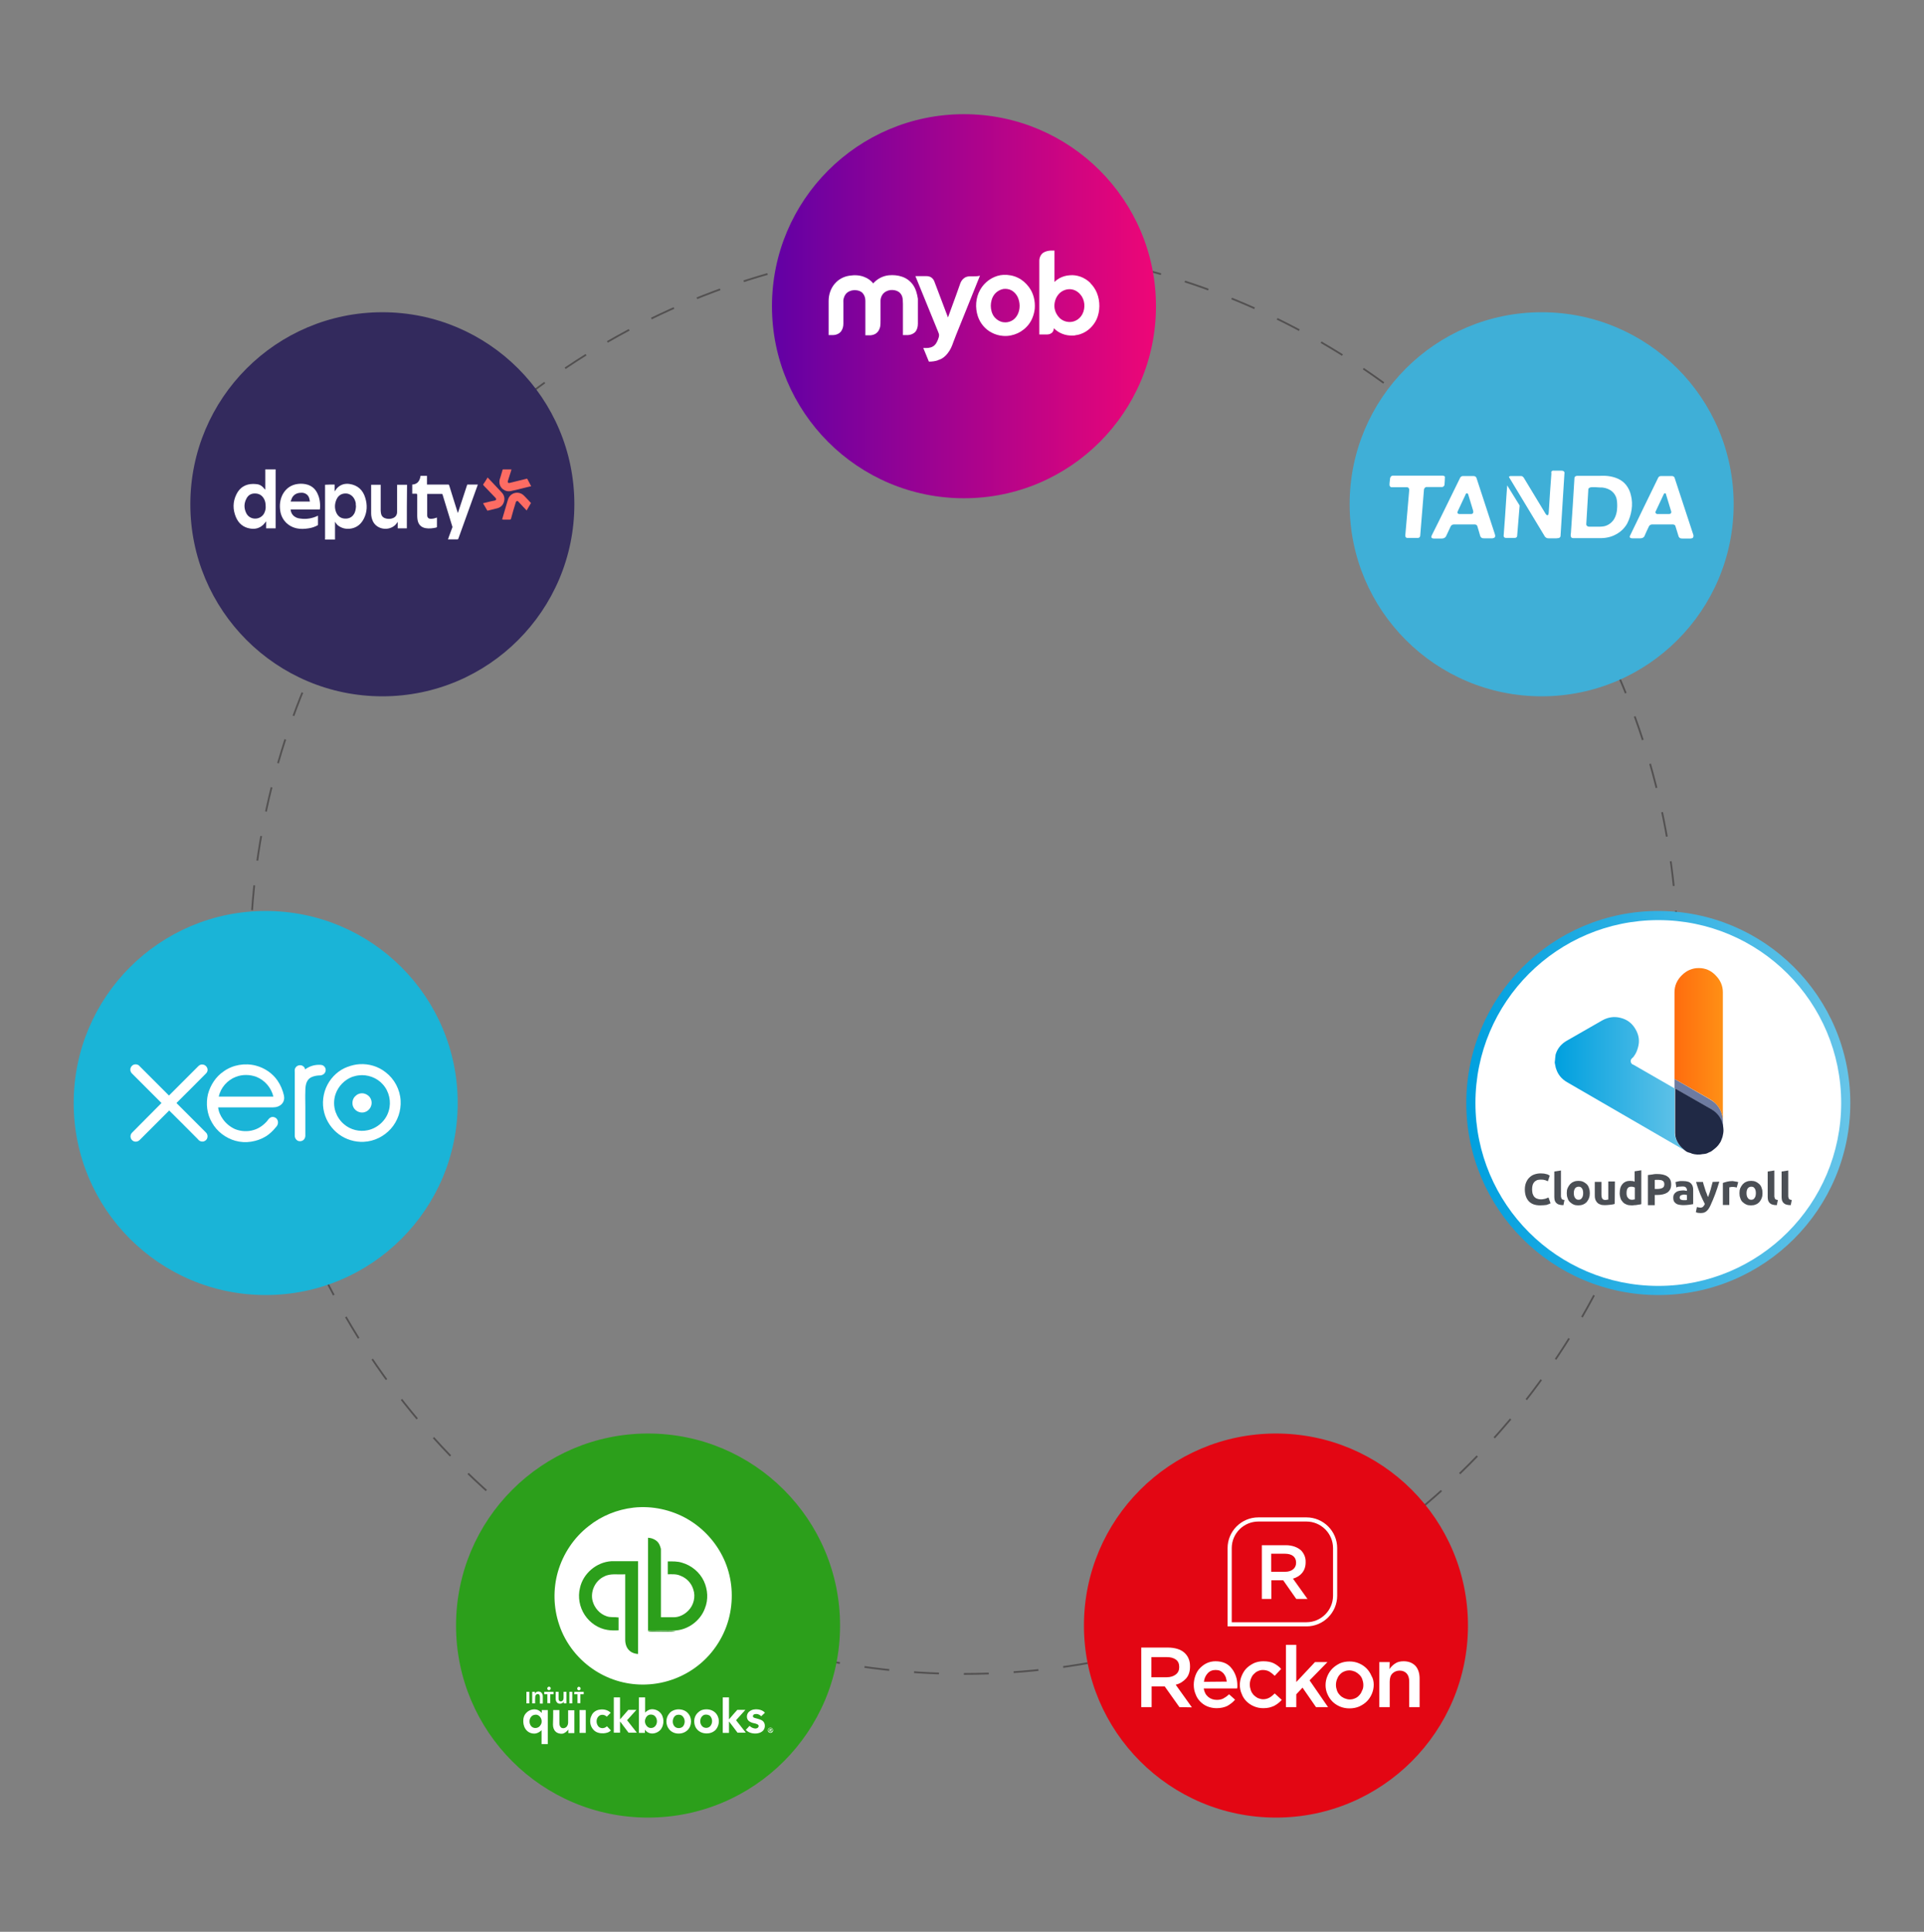 <svg xmlns="http://www.w3.org/2000/svg" xmlns:xlink="http://www.w3.org/1999/xlink" id="Layer_1" x="0px" y="0px" viewBox="0 0 926.9 930.5" style="enable-background:new 0 0 926.9 930.5;" xml:space="preserve"><rect x="0" y="0" width="926.9" height="930.5" fill="#808080" stroke="none"/><style type="text/css">	.st0{opacity:0.5;}	.st1{fill:none;stroke:#231F20;stroke-width:0.85;stroke-miterlimit:10;stroke-dasharray:12.002,12.002;}	.st2{fill:#1AB4D7;}	.st3{fill:#FFFFFF;}	.st4{fill:url(#SVGID_1_);}	.st5{fill:#4B4F55;}	.st6{fill:url(#SVGID_00000160161935067966359050000003360365059527721637_);}	.st7{fill:#6E7BA0;}	.st8{fill:#202945;}	.st9{fill:url(#SVGID_00000139998767615415942260000010139756175675326851_);}	.st10{fill:#2C388D;}	.st11{fill:#3FAFD7;}	.st12{fill:#332A5D;}	.st13{fill:#FD6C63;}	.st14{fill:#2C9F1B;}	.st15{fill:#519D48;}	.st16{fill:#E30613;}	.st17{fill:#E30613;stroke:#FFFFFF;stroke-width:2;stroke-miterlimit:10;}	.st18{fill:url(#SVGID_00000147942206174560055710000011604350091963694527_);}</style><g class="st0">	<circle class="st1" cx="464.4" cy="462.5" r="343.8"></circle></g><g>	<g>		<circle class="st2" cx="128" cy="531.3" r="92.5"></circle>		<g>			<g>				<path class="st3" d="M173.2,512.6c4.5-0.3,9.1,1.1,12.6,3.9c4.2,3.2,6.9,8.3,7.2,13.6c0.3,4.9-1.4,9.9-4.7,13.6     c-3.3,3.7-8.1,6.1-13.1,6.3c-4.2,0.2-8.5-1.1-11.9-3.6s-6-6.2-7.1-10.4c-1.2-4.5-0.6-9.5,1.6-13.6c2.1-3.9,5.5-7,9.6-8.5     C169.3,513.2,171.3,512.7,173.2,512.6z M172.7,518c-1,0.1-2,0.4-3,0.7c-3.7,1.4-6.7,4.5-8,8.2c-1,2.8-1,6,0,8.8     c0.8,2.2,2.2,4.3,4,5.8c3.1,2.7,7.5,3.8,11.5,2.9c4.7-1,8.8-4.7,10.1-9.4c1.3-4.3,0.2-9.3-2.9-12.7     C181.6,519.1,177,517.4,172.7,518z"></path>			</g>			<path class="st3" d="M64.5,512.8c0.9-0.3,2-0.1,2.6,0.6c4.8,4.8,9.5,9.5,14.3,14.3c4.7-4.7,9.5-9.5,14.2-14.2    c0.6-0.6,1.4-0.9,2.2-0.7c1,0.1,1.8,0.9,2.1,1.8c0.3,0.9,0,1.9-0.7,2.5c-4.7,4.8-9.5,9.5-14.2,14.2c4.7,4.7,9.5,9.5,14.2,14.2    c1.2,1.1,1,3.2-0.4,4c-0.7,0.5-1.7,0.5-2.5,0.1c-0.4-0.2-0.8-0.6-1.1-1c-4.6-4.6-9.1-9.2-13.7-13.7c-4.7,4.7-9.5,9.5-14.2,14.2    c-0.6,0.6-1.4,0.9-2.2,0.8c-1-0.1-1.8-0.8-2.1-1.7s-0.1-1.9,0.6-2.6c4.7-4.8,9.5-9.5,14.2-14.3c-4.8-4.8-9.5-9.5-14.3-14.3    c-0.5-0.5-0.8-1.3-0.7-2.1C62.9,514,63.6,513.1,64.5,512.8z"></path>			<g>				<path class="st3" d="M107.7,516.1c4.4-3.2,10.3-4.2,15.6-2.8c4.2,1.1,8,3.7,10.4,7.2c1.5,2.2,2.5,4.6,3.1,7.2     c0.3,1.4,0,2.9-0.9,3.9c-1.1,1.3-2.8,1.8-4.4,1.8c-8.8,0-17.6,0-26.4,0c0.2,2.1,1.1,4,2.3,5.7c1.5,2.1,3.6,3.8,5.9,4.8     c2.8,1.1,6,1.3,8.9,0.4c2.5-0.7,4.7-2.3,6.4-4.2c0.5-0.6,0.9-1.4,1.7-1.8c1-0.6,2.4-0.2,3.1,0.7c0.6,0.8,0.7,1.9,0.3,2.8     c-0.2,0.5-0.6,1-1,1.4c-1.3,1.6-2.8,3-4.5,4.1c-4.4,2.7-9.9,3.6-14.8,2.2c-4.7-1.3-8.9-4.5-11.3-8.8c-2.4-4.1-3-9.1-1.9-13.7     C101.4,522.6,104,518.6,107.7,516.1z M113.6,518.7c-4.1,1.6-7.3,5.2-8.2,9.5c0.6,0,1.3,0,1.9,0c8.1,0,16.2,0,24.4,0     c-1-4.2-4.1-7.9-8.2-9.5C120.3,517.5,116.7,517.5,113.6,518.7z"></path>			</g>			<path class="st3" d="M147,515.1c1.9-1.4,4.2-2.2,6.6-2.2c0.8,0,1.8,0,2.4,0.6c0.9,0.7,1.2,2,0.6,3.1c-0.4,0.8-1.3,1.3-2.2,1.4    c-1.4,0-2.7,0.2-4,0.7c-1.1,0.4-2,1.2-2.5,2.3c-0.7,1.4-0.8,3.1-0.8,4.6c-0.1,2.6,0,5.1,0,7.7c0,4.6,0,9.2,0,13.8    c0,0.8-0.4,1.6-1,2.1c-0.8,0.6-1.9,0.7-2.8,0.2c-0.8-0.5-1.3-1.4-1.3-2.3c0-10.2,0-20.4,0-30.6c0-0.6-0.1-1.1,0.1-1.7    c0.4-1.1,1.5-1.8,2.7-1.7C145.9,513.2,146.8,514,147,515.1z"></path>			<path class="st3" d="M173.5,526.7c2.3-0.5,4.9,1.1,5.4,3.4c0.6,2.2-0.7,4.7-2.9,5.5c-2,0.8-4.5-0.1-5.6-2c-1.1-1.8-0.7-4.5,1-5.8    C172,527.2,172.7,526.9,173.5,526.7z"></path>		</g>	</g>	<g>					<linearGradient id="SVGID_1_" gradientUnits="userSpaceOnUse" x1="706.4" y1="368.623" x2="891.4" y2="368.623" gradientTransform="matrix(1 0 0 1 0 162.677)">			<stop offset="3.434526e-03" style="stop-color:#00A0DF"></stop>			<stop offset="1" style="stop-color:#66C4E8"></stop>		</linearGradient>		<circle class="st4" cx="798.9" cy="531.3" r="92.5"></circle>		<ellipse class="st3" cx="798.9" cy="531.3" rx="88.1" ry="88.1"></ellipse>		<g>			<path class="st5" d="M741.9,580.6c-2.4,0-4.2-0.7-5.4-2s-1.9-3.2-1.9-5.7c0-1.2,0.2-2.3,0.6-3.3c0.4-0.9,0.9-1.8,1.6-2.4    c0.7-0.7,1.5-1.2,2.4-1.5s1.9-0.5,3-0.5c0.7,0,1.2,0.1,1.7,0.1c0.5,0.1,0.9,0.2,1.3,0.3c0.4,0.1,0.7,0.2,0.9,0.4    c0.2,0.1,0.4,0.2,0.5,0.3l-0.9,2.7c-0.5-0.2-1-0.5-1.6-0.6c-0.6-0.2-1.3-0.2-2-0.2c-0.5,0-1,0.1-1.5,0.2    c-0.5,0.2-0.9,0.5-1.3,0.8c-0.3,0.3-0.7,0.9-0.9,1.5s-0.3,1.3-0.3,2.2c0,0.7,0.1,1.3,0.2,1.9c0.2,0.6,0.4,1.1,0.7,1.5    s0.8,0.8,1.3,1s1.2,0.4,1.9,0.4c0.5,0,0.9,0,1.3-0.1c0.4-0.1,0.7-0.1,1-0.2c0.3-0.1,0.6-0.2,0.8-0.3s0.4-0.2,0.7-0.3l1,2.8    c-0.5,0.3-1.1,0.5-2,0.8C744.1,580.5,743.1,580.6,741.9,580.6z"></path>			<path class="st5" d="M753.2,580.5c-0.9,0-1.6-0.1-2.2-0.3c-0.6-0.2-1-0.5-1.3-0.8s-0.6-0.8-0.7-1.2c-0.1-0.5-0.2-1-0.2-1.6v-12.3    l3.2-0.5V576c0,0.3,0,0.5,0.1,0.8c0.1,0.2,0.1,0.4,0.2,0.6c0.1,0.2,0.3,0.3,0.5,0.4s0.5,0.2,0.9,0.2L753.2,580.5z"></path>			<path class="st5" d="M765.9,574.7c0,0.9-0.1,1.7-0.4,2.4c-0.2,0.7-0.7,1.3-1.1,1.9c-0.5,0.5-1,0.9-1.8,1.2    c-0.7,0.3-1.4,0.4-2.3,0.4c-0.8,0-1.6-0.1-2.2-0.4c-0.7-0.3-1.2-0.7-1.8-1.2c-0.5-0.5-0.9-1.1-1.1-1.9c-0.3-0.7-0.4-1.5-0.4-2.4    s0.1-1.7,0.4-2.4c0.3-0.7,0.7-1.3,1.2-1.9c0.5-0.5,1-0.9,1.8-1.2c0.7-0.3,1.4-0.4,2.2-0.4s1.5,0.1,2.2,0.4    c0.7,0.3,1.2,0.7,1.8,1.2c0.5,0.5,0.9,1.1,1.1,1.9C765.8,573,765.9,573.9,765.9,574.7z M762.7,574.7c0-1-0.2-1.8-0.6-2.3    c-0.4-0.6-0.9-0.8-1.6-0.8s-1.3,0.3-1.7,0.8c-0.4,0.6-0.6,1.3-0.6,2.3s0.2,1.8,0.6,2.3c0.4,0.6,0.9,0.9,1.7,0.9    c0.7,0,1.3-0.3,1.6-0.9C762.5,576.5,762.7,575.7,762.7,574.7z"></path>			<path class="st5" d="M777.9,579.9c-0.5,0.2-1.2,0.3-2.1,0.4s-1.8,0.2-2.7,0.2s-1.8-0.1-2.3-0.4c-0.7-0.2-1.1-0.6-1.5-1    c-0.3-0.5-0.7-1-0.8-1.6c-0.2-0.6-0.2-1.3-0.2-2.1v-6.1h3.2v5.8c0,1,0.1,1.8,0.4,2.2c0.3,0.5,0.8,0.7,1.5,0.7    c0.2,0,0.5,0,0.7-0.1c0.2,0,0.5-0.1,0.7-0.1v-8.7h3.2L777.9,579.9L777.9,579.9z"></path>			<path class="st5" d="M790.7,580c-0.3,0.1-0.6,0.2-1,0.2c-0.3,0.1-0.8,0.1-1.2,0.2c-0.4,0.1-0.8,0.1-1.2,0.1    c-0.4,0.1-0.8,0.1-1.2,0.1c-0.9,0-1.8-0.1-2.5-0.4c-0.7-0.3-1.3-0.6-1.8-1.2s-0.9-1.1-1.1-1.8s-0.4-1.5-0.4-2.4s0.1-1.7,0.3-2.5    c0.2-0.7,0.5-1.3,1-1.9c0.4-0.5,0.9-0.9,1.6-1.2c0.7-0.3,1.3-0.4,2.1-0.4c0.4,0,0.8,0.1,1.2,0.1s0.7,0.2,1,0.3v-5l3.2-0.5    L790.7,580L790.7,580z M783.6,574.7c0,1,0.2,1.8,0.7,2.3c0.4,0.6,1.1,0.9,1.9,0.9c0.3,0,0.5,0,0.8-0.1c0.2,0,0.4-0.1,0.6-0.1V572    c-0.2-0.1-0.5-0.2-0.8-0.3s-0.7-0.1-1-0.1C784.3,571.6,783.6,572.6,783.6,574.7z"></path>			<path class="st5" d="M798.3,565.5c2.2,0,3.9,0.4,5,1.2c1.2,0.8,1.8,2,1.8,3.8s-0.6,3-1.8,3.9c-1.2,0.8-2.9,1.2-5.1,1.2h-1v4.9    h-3.3V566c0.7-0.1,1.5-0.2,2.3-0.3C797,565.5,797.7,565.5,798.3,565.5z M798.5,568.3c-0.2,0-0.5,0-0.7,0s-0.4,0-0.6,0.1v4.3h1.1    c1.2,0,2-0.2,2.6-0.5s0.9-0.9,0.9-1.8c0-0.4-0.1-0.8-0.2-1c-0.2-0.3-0.3-0.5-0.7-0.7c-0.3-0.2-0.6-0.3-1-0.3    C799.4,568.3,799,568.3,798.5,568.3z"></path>			<path class="st5" d="M810.9,568.9c0.9,0,1.7,0.1,2.3,0.3c0.7,0.2,1.1,0.5,1.5,0.9c0.3,0.4,0.7,0.9,0.8,1.5    c0.2,0.6,0.2,1.2,0.2,1.9v6.5c-0.5,0.1-1.1,0.2-1.9,0.3c-0.8,0.1-1.8,0.2-2.9,0.2c-0.7,0-1.4-0.1-2-0.2c-0.6-0.1-1.1-0.3-1.5-0.6    s-0.8-0.7-1-1.1c-0.2-0.5-0.3-1-0.3-1.7s0.1-1.2,0.4-1.6c0.2-0.5,0.6-0.8,1-1.1s0.9-0.5,1.5-0.6s1.2-0.2,1.8-0.2    c0.4,0,0.8,0,1.1,0.1s0.6,0.1,0.8,0.1v-0.3c0-0.5-0.2-1-0.5-1.3c-0.3-0.4-0.9-0.5-1.7-0.5c-0.5,0-1,0.1-1.6,0.1s-1,0.2-1.3,0.4    l-0.4-2.6c0.2-0.1,0.4-0.1,0.7-0.2c0.3-0.1,0.6-0.1,0.9-0.2c0.3-0.1,0.7-0.1,1-0.1C810.2,568.9,810.6,568.9,810.9,568.9z     M811.1,578.1c0.3,0,0.6,0,0.9,0s0.5-0.1,0.7-0.1v-2.4c-0.1,0-0.3-0.1-0.6-0.1c-0.2,0-0.5-0.1-0.7-0.1c-0.3,0-0.6,0-0.8,0.1    s-0.5,0.1-0.7,0.2c-0.2,0.1-0.3,0.2-0.5,0.4c-0.1,0.2-0.2,0.4-0.2,0.7c0,0.5,0.2,0.8,0.5,1C810.1,578,810.6,578.1,811.1,578.1z"></path>			<path class="st5" d="M828.3,569.2c-0.7,2.2-1.3,4.2-2,6c-0.7,1.9-1.5,3.7-2.3,5.5c-0.3,0.6-0.6,1.2-0.9,1.6    c-0.3,0.5-0.7,0.8-1,1.1s-0.8,0.5-1.2,0.7c-0.5,0.1-1,0.2-1.6,0.2c-0.5,0-0.9-0.1-1.3-0.1c-0.4-0.1-0.8-0.2-1-0.3l0.5-2.5    c0.3,0.1,0.7,0.2,0.9,0.2s0.5,0.1,0.8,0.1c0.6,0,1-0.2,1.3-0.5s0.6-0.7,0.8-1.3c-0.7-1.4-1.5-3-2.2-4.7c-0.7-1.8-1.4-3.7-2-5.9    h3.3c0.1,0.5,0.3,1.2,0.5,1.8c0.2,0.7,0.4,1.3,0.6,1.9c0.2,0.7,0.4,1.3,0.7,1.9c0.2,0.7,0.4,1.2,0.7,1.7c0.2-0.5,0.3-1,0.6-1.7    c0.2-0.6,0.4-1.3,0.6-1.9c0.2-0.6,0.3-1.3,0.5-1.9c0.2-0.6,0.3-1.2,0.5-1.8L828.3,569.2L828.3,569.2L828.3,569.2L828.3,569.2z"></path>			<path class="st5" d="M836.7,572c-0.3-0.1-0.7-0.1-1-0.2c-0.4-0.1-0.8-0.1-1.2-0.1c-0.2,0-0.4,0-0.7,0.1s-0.5,0.1-0.7,0.1v8.5H830    v-10.6c0.6-0.2,1.2-0.4,2-0.6c0.8-0.2,1.6-0.3,2.6-0.3c0.2,0,0.3,0,0.7,0.1c0.2,0,0.5,0.1,0.7,0.1c0.2,0.1,0.5,0.1,0.7,0.1    c0.2,0.1,0.5,0.1,0.7,0.2L836.7,572z"></path>			<path class="st5" d="M849.1,574.7c0,0.9-0.1,1.7-0.4,2.4c-0.2,0.7-0.7,1.3-1.1,1.9c-0.5,0.5-1,0.9-1.8,1.2    c-0.7,0.3-1.4,0.4-2.3,0.4c-0.8,0-1.6-0.1-2.2-0.4c-0.7-0.3-1.2-0.7-1.8-1.2c-0.5-0.5-0.9-1.1-1.1-1.9c-0.3-0.7-0.4-1.5-0.4-2.4    s0.1-1.7,0.4-2.4c0.3-0.7,0.7-1.3,1.2-1.9c0.5-0.5,1-0.9,1.8-1.2c0.7-0.3,1.4-0.4,2.2-0.4s1.5,0.1,2.2,0.4    c0.7,0.3,1.2,0.7,1.8,1.2c0.5,0.5,0.9,1.1,1.1,1.9C849,573,849.1,573.9,849.1,574.7z M845.9,574.7c0-1-0.2-1.8-0.6-2.3    c-0.4-0.6-0.9-0.8-1.6-0.8s-1.3,0.3-1.7,0.8c-0.4,0.6-0.6,1.3-0.6,2.3s0.2,1.8,0.6,2.3c0.4,0.6,0.9,0.9,1.7,0.9    c0.7,0,1.3-0.3,1.6-0.9C845.7,576.5,845.9,575.7,845.9,574.7z"></path>			<path class="st5" d="M856,580.5c-0.9,0-1.6-0.1-2.2-0.3c-0.6-0.2-1-0.5-1.3-0.8s-0.6-0.8-0.7-1.2c-0.1-0.5-0.2-1-0.2-1.6v-12.3    l3.2-0.5V576c0,0.3,0,0.5,0.1,0.8c0.1,0.2,0.1,0.4,0.2,0.6c0.1,0.2,0.3,0.3,0.5,0.4s0.5,0.2,0.9,0.2L856,580.5z"></path>			<path class="st5" d="M862.7,580.5c-0.9,0-1.6-0.1-2.2-0.3c-0.6-0.2-1-0.5-1.3-0.8s-0.6-0.8-0.7-1.2c-0.1-0.5-0.2-1-0.2-1.6v-12.3    l3.2-0.5V576c0,0.3,0,0.5,0.1,0.8c0.1,0.2,0.1,0.4,0.2,0.6c0.1,0.2,0.3,0.3,0.5,0.4s0.5,0.2,0.9,0.2L862.7,580.5z"></path>		</g>		<g transform="matrix( 1, 0, 0, 1, 0,0) ">			<g>				<g id="Layer0_0_FILL_1_">											<linearGradient id="SVGID_00000178908166431251048410000017179460486917538716_" gradientUnits="userSpaceOnUse" x1="749.124" y1="418.739" x2="812.424" y2="418.739" gradientTransform="matrix(1 0 0 1 0 103.461)">						<stop offset="3.434526e-03" style="stop-color:#00A0DF"></stop>						<stop offset="1" style="stop-color:#66C4E8"></stop>					</linearGradient>					<path style="fill:url(#SVGID_00000178908166431251048410000017179460486917538716_);" d="M749.5,514.3l0.2,0.6      c0.9,2.8,2.7,4.9,5.3,6.4l57.3,33.2c-0.8-0.5-1.5-1-2.2-1.8c-1.7-1.7-2.7-3.6-3.2-5.8c-0.1-0.4-0.1-0.9-0.1-1.3v-0.1      c0,0,0,0,0-0.1c0-0.2,0-0.5,0-0.8v-20.3L787,512.9c-0.1-0.1-0.4-0.1-0.5-0.2c-0.1,0-0.1-0.1-0.2-0.1c-0.4-0.4-0.7-0.9-0.7-1.4      s0.1-0.9,0.5-1.3c0,0,0,0,0.1-0.1c0,0,0,0,0.1-0.1c0.4-0.4,0.7-0.6,0.9-1c0.9-1.2,1.5-2.6,1.9-4.1c0.9-3.1,0.5-6-1.2-8.9      s-4-4.6-7.1-5.4s-6-0.4-8.9,1.2l-17.1,9.8c-2.6,1.5-4.4,3.6-5.3,6.4c-0.1,0.2-0.1,0.4-0.1,0.6c-0.1,0.2-0.1,0.5-0.1,0.8      c-0.1,0.2-0.1,0.6-0.1,0.9l-0.2,1.8C749.1,512.5,749.3,513.4,749.5,514.3z"></path>					<path class="st7" d="M806.7,519.7v4.5l17.5,10c2.8,1.7,4.6,4,5.4,7.1c0.1,0.2,0.1,0.5,0.2,0.9c0.1,0.7,0.2,1.4,0.2,2.1v-4.6      c0-0.9-0.1-1.9-0.4-2.8c-0.8-3.1-2.7-5.5-5.4-7.1L806.7,519.7z"></path>					<path class="st8" d="M814.1,555.3c0.4,0.1,0.7,0.2,1,0.4c1.7,0.5,3.5,0.6,5.3,0.2c0.1,0,0.1,0,0.2,0c0.2,0,0.5-0.1,0.7-0.1h0.1      c0.7-0.1,1.4-0.4,2.1-0.8c0.7-0.2,1.2-0.6,1.7-1c0.9-0.7,1.8-1.4,2.6-2.4c0.2-0.2,0.5-0.7,0.7-1l0,0l0,0      c0.4-0.5,0.7-1.2,0.9-1.8c0.1-0.4,0.4-0.9,0.5-1.5c0.2-0.9,0.4-1.8,0.4-2.8c0,0,0,0,0-0.1c0-0.6-0.1-1.4-0.2-2.1      c0-0.2-0.1-0.5-0.2-0.9c-0.8-3.1-2.7-5.5-5.4-7.1l-17.5-10v20.6v0.8v0.1c0,0.4,0.1,0.9,0.1,1.3c0.4,2.2,1.5,4.1,3.2,5.8      c0.7,0.6,1.4,1.3,2.2,1.8c0,0,0.1,0,0.1,0.1C813,554.9,813.5,555.2,814.1,555.3z"></path>											<linearGradient id="SVGID_00000025432948276340586940000014022843155289704864_" gradientUnits="userSpaceOnUse" x1="806.7" y1="399.539" x2="830.053" y2="399.539" gradientTransform="matrix(1 0 0 1 0 103.461)">						<stop offset="9.481821e-04" style="stop-color:#FF6C0E"></stop>						<stop offset="0.999" style="stop-color:#FF9015"></stop>					</linearGradient>					<path style="fill:url(#SVGID_00000025432948276340586940000014022843155289704864_);" d="M829.6,536.9c0.2,0.9,0.4,1.9,0.4,2.8      V478c0-3.2-1.2-5.9-3.5-8.2c-2.2-2.3-4.9-3.5-8.1-3.5s-5.9,1.2-8.2,3.5s-3.5,5-3.5,8.2v41.7l17.5,10      C826.9,531.4,828.8,533.9,829.6,536.9z"></path>				</g>			</g>		</g>	</g></g><g>	<circle class="st10" cx="-585.7" cy="400.9" r="92.5"></circle>	<g>		<path class="st3" d="M-633.3,448c0.5-1,1.6-1,2.3-0.2c0.4,2.3,0.1,4.6,0.1,6.9c2.5-2.4,4.7-5,7.3-7.2c0.7-0.7,2.4,0.3,1.7,1.3   c-1.4,1.9-3.3,3.3-4.9,5c1.8,2.4,4.1,4.5,5.5,7.2c-0.4,0.7-1.4,1.5-2.1,0.8c-1.8-2-3.4-4.2-5.1-6.3c-0.8,0.8-1.6,1.5-2.3,2.3   c-0.2,1.4,0.6,3.5-0.9,4.2c-1.6,0.4-1.8-1.6-1.7-2.7C-633.4,455.5-633.7,451.7-633.3,448z"></path>		<path class="st3" d="M-617.2,447.6c3-0.6,6.2-0.2,9.3-0.2c1-0.1,1.1,1.1,1.5,1.8c-2.8,0.7-5.8,0.4-8.6,0.5c0,1.2,0,2.5,0,3.7   c2.2,0,4.4-0.1,6.6,0.1c1.2,0.2,1.2,2.1-0.1,2.1c-2.1,0.2-4.3,0-6.5,0.1c0,1.3,0,2.6,0,3.9c2.6,0.1,5.1-0.1,7.7,0.1   c1.2,0.2,1.1,2.2-0.2,2.1c-3,0.2-6.1,0.2-9.2,0c-1.3-0.7-0.7-2.5-0.9-3.7C-617.4,454.6-618.1,451-617.2,447.6z"></path>		<path class="st3" d="M-603.9,448.5c0.4-0.6,0.7-1.1,1.2-1.7c2.5,1.8,3.7,4.7,5.6,7c1.7-2.4,3.2-5,5.2-7c0.5,0.5,1,1,1.5,1.6   c-1.5,2.8-3.6,5.1-5.4,7.7c0,1.8,0.2,3.6-0.2,5.3c-0.6,0.8-1.9,0.8-2.2-0.2c-0.3-1.6-0.1-3.3-0.1-4.9   C-600.2,453.6-602.4,451.3-603.9,448.5z"></path>		<g>			<path class="st3" d="M-587,447.9c1-0.8,2.3-0.5,3.5-0.6c2.1,0.1,4.5-0.2,6.1,1.3c2.3,1.9,2,6.1-0.6,7.6c-2,1.2-4.4,1-6.5,1    c-0.2,1.5,0.8,4.8-1.6,4.7c-0.2-0.1-0.6-0.4-0.8-0.5C-587.3,457-587.2,452.4-587,447.9z M-584.5,449.7c0,1.7,0,3.5,0,5.3    c1.6-0.1,3.3,0.2,4.8-0.5c1.8-0.8,1.7-3.8-0.2-4.5C-581.4,449.5-583,449.7-584.5,449.7z"></path>		</g>		<g>			<g>				<path class="st3" d="M-590.4,339.5c13-1.3,26.5,3,36.4,11.5c9,7.6,15.1,18.7,16.6,30.4c2.4,16.6-4.7,34.2-18,44.5     c-8.5,6.9-19.5,10.5-30.5,10.6c-12.2-0.2-24.6-4.7-33.3-13.5c-2.9-3.1-0.7-7.6,1.9-10.1c5-4.9,10-10.3,16.8-12.6     c2.7-1.2,5.9,0.3,6.7,3.1c1.9,4.1-0.4,9.9,3.6,13c3.6,2.9,9.4,0.2,9.8-4.3c0.3-4.4-4.2-6.7-6.2-10c-1.4-1.8-3.2-5.4-0.2-6.7     c4.6-1.2,9.3,1.2,13.3,3.2c3.9,1.9,6.9,5.2,10.9,6.8c5,1.3,9.6-5.1,6.4-9.4c-2.5-3.9-7.5-2.4-11.3-2.8     c-4.6-0.2-10.7-2.1-11.2-7.4c-0.2-6,4.7-10.5,9-14c3-2,3.9-6.7,1.1-9.3c-3-3.5-9.6-1.8-10.3,2.8c-1.1,5.9-2.5,12.2-7,16.5     c-1.9,2-5.4,2.8-7.4,0.6c-3.1-3.2-3.2-8-3.8-12.2c-0.3-4-5.4-6.4-8.7-4.4c-3.2,1.5-4.4,6-2.2,8.8c2.8,3.4,6.4,6.5,7.5,11     c1,3.7-1.6,7.2-4.5,9.1c-6.9,4.4-15.2,7.1-23.5,6.2c-3.2-0.3-5-3.6-5.3-6.5c-1.3-10,0.4-20.4,5.1-29.3     C-621.4,351-606.5,340.9-590.4,339.5z"></path>			</g>			<g>				<path class="st3" d="M-569,449.2c0.4-0.8,1-1.9,2-1.6c1,0,1.3,1.2,1.7,1.9c1.7,3.8,3.5,7.6,5.1,11.5c0.6,0.9-0.8,1.9-1.6,1.5     c-0.9-1-1.4-2.3-2-3.6c-2.3,0-4.7,0-7,0c-0.6,1.3-1.1,2.6-2,3.7c-0.7-0.2-1.3-0.5-1.9-0.9C-572.7,457.5-570.9,453.3-569,449.2z      M-569.8,456.6c1.7,0,3.5,0,5.2,0c-0.9-1.9-1.7-3.9-2.6-5.9C-568.1,452.7-568.9,454.6-569.8,456.6z"></path>			</g>		</g>		<path class="st3" d="M-559.5,448.4c0.5-0.5,1.1-1,1.7-1.5c2.1,2,3.5,4.6,5.2,7c1.9-2.3,3.2-5.2,5.5-7.1c0.4,0.5,0.8,1.1,1.1,1.7   c-1.4,2.8-3.7,5.1-5.4,7.8c0,1.5,0.1,3.1-0.1,4.7c-0.1,1.2-1.8,1.4-2.3,0.5c-0.3-1.8,0.1-3.6-0.4-5.3   C-555.8,453.4-557.9,451.1-559.5,448.4z"></path>	</g></g><g>	<g>		<circle class="st11" cx="742.7" cy="242.9" r="92.5"></circle>		<g>			<path class="st3" d="M748.5,226.7h3.8c0.6,0,1.4,0.3,1.4,1c-0.6,10.1-1.3,20.3-1.9,30.4c0,0.4-0.2,0.7-0.5,0.9    c-0.4,0.3-1,0.2-1.5,0.3h-3h-0.6c-0.8,0.1-1.7-0.3-2.1-1.1c-5.7-9.5-11.5-19-17.2-28.5c0.2-0.2,0.5-0.4,0.9-0.4    c1.7,0,3.4,0,5.1,0c0.8,0.1,1.2,0.8,1.6,1.5c3.4,5.6,6.7,11.1,10.1,16.7c0.2,0.3,0.5,0.7,1,0.7c0.4-0.2,0.4-0.7,0.5-1.1    c0.4-6.4,0.8-12.7,1.3-19.1C747.1,227.2,747.7,226.6,748.5,226.7z"></path>			<path class="st3" d="M670.9,229.1c0.1,0,0.3,0,0.5,0c7.8,0,15.6,0,23.4,0c0.5,0,1,0.1,1.3,0.5c0,1.2-0.1,2.5-0.2,3.8    c0,0.7-0.7,1.3-1.4,1.2c-2.5,0-5,0-7.5,0c-0.5,0.2-1,0.7-1,1.3c-0.6,7.4-1.2,14.7-1.8,22.1c0,0.5-0.4,1.1-1,1.1    c-1.8,0-3.5,0-5.3,0c-0.6,0-0.9-0.6-0.9-1.1c0.6-7.3,1.3-14.6,1.9-21.9c0.1-0.6-0.3-1.4-1-1.4c-2.5,0-5,0-7.5,0    c-0.6,0-1-0.6-1-1.1c0-1.1,0.2-2.2,0.3-3.3C669.9,229.6,670.3,229.2,670.9,229.1z"></path>			<g>				<path class="st3" d="M703.4,230.2c0.2-0.5,0.8-0.9,1.3-0.9c1.8,0,3.5,0,5.2,0c0.6,0,1.2,0.3,1.4,0.9c2.9,8.9,5.8,17.7,8.7,26.6     c0.2,0.6,0.5,1.3,0.2,1.9c-0.2,0.4-0.7,0.5-1.2,0.6h-3.9c-0.5,0-1,0-1.4-0.3s-0.6-0.7-0.7-1.2c-0.4-1.5-0.9-3-1.3-4.4     c-0.2-0.6-0.8-0.8-1.4-0.8c-3.2,0-6.5,0-9.8,0c-0.6,0-1.3,0.3-1.6,0.9c-0.8,1.6-1.5,3.3-2.3,4.9c-0.4,0.7-1.2,1-2,1H691     c-0.5,0-1.1,0-1.4-0.5c-0.2-0.4,0.1-0.7,0.2-1.1C694.5,248.5,698.9,239.3,703.4,230.2z M706.4,237.7c-0.2,0.1-0.3,0.2-0.3,0.4     c-1.2,2.6-2.5,5.3-3.7,7.9c-0.1,0.3-0.3,0.6-0.3,0.9c0,0.4,0.5,0.7,1,0.7c1.9,0,3.8,0,5.6,0c0.3,0,0.7-0.1,0.9-0.4     c0.2-0.3,0.2-0.8,0.1-1.2c-0.8-2.6-1.6-5.3-2.4-7.9C707.2,237.8,706.8,237.4,706.4,237.7z"></path>			</g>			<g>				<path class="st3" d="M759.3,229.3c0.2-0.1,0.4-0.1,0.6-0.1c3.5,0,6.9,0,10.4,0c1.5,0,2.9-0.1,4.4,0.1c3.2,0.4,6.5,1.6,8.6,4.2     c1.2,1.5,2,3.2,2.4,5c1.2,4.6,0.3,9.5-1.8,13.7c-1.2,2.1-3,3.9-5.2,5.1c-2.4,1.4-5.3,2-8.1,1.9c-4.3,0-8.5,0-12.8,0     c-0.4,0-0.9-0.2-1-0.7c-0.2-0.6-0.1-1.2,0-1.8c0.6-8.8,1.2-17.6,1.7-26.4C758.5,229.9,758.8,229.4,759.3,229.3z M766.5,234.7     c-0.5,0.1-1.2,0.3-1.3,0.9c-0.3,5.6-0.7,11.2-1,16.8c-0.1,0.7,0.6,1.3,1.3,1.3c1.8,0,3.5,0,5.2,0c0.7,0,1.4-0.1,2.1-0.2     c1.8-0.4,3.4-1.5,4.5-3c1.3-1.9,1.8-4.3,1.8-6.5c0-1.6,0-3.4-0.7-4.9c-0.5-1.2-1.5-2.3-2.6-3c-1.5-0.9-3.3-1.4-5.1-1.3     C769.4,234.7,767.9,234.6,766.5,234.7z"></path>			</g>			<g>				<path class="st3" d="M798.8,230.2c0.2-0.5,0.7-0.9,1.3-0.9c1.8,0,3.6,0,5.4,0c0.6,0,1.2,0.4,1.3,1c3,9,5.9,18.1,8.9,27.1     c0.2,0.5,0.2,1.1-0.1,1.6c-0.3,0.3-0.7,0.3-1.1,0.4h-3.9c-0.4,0-0.8,0-1.2-0.2s-0.7-0.6-0.8-1.1c-0.5-1.5-0.9-3-1.4-4.5     c-0.1-0.8-1-1.1-1.7-1c-3.2,0-6.3,0-9.5,0c-0.6,0-1.3,0.3-1.6,0.9c-0.8,1.6-1.5,3.2-2.2,4.8c-0.4,0.8-1.3,1-2,1h-3.6     c-0.6,0.1-1.8-0.2-1.4-1.1C789.7,248.8,794.3,239.5,798.8,230.2z M801.8,237.7c-0.2,0.1-0.2,0.3-0.3,0.4     c-1.3,2.8-2.6,5.6-3.9,8.3c-0.3,0.5,0.2,1.1,0.7,1.2c1.9,0,3.8,0,5.7,0c0.4,0,0.8-0.1,1-0.4c0.2-0.4,0.2-0.8,0-1.2     c-0.8-2.6-1.6-5.2-2.4-7.9C802.6,237.7,802.2,237.4,801.8,237.7z"></path>			</g>			<path class="st3" d="M726.1,233.8L726.1,233.8c2,3.2,4,6.5,6,9.7c-0.4,4.9-0.8,9.8-1.2,14.6c0,0.6-0.5,1-1.1,1    c-1.5,0-2.9,0-4.4,0c-0.6,0-1.1-0.5-1-1.1c0.5-6.2,0.9-12.4,1.3-18.7C725.8,237.5,726,235.7,726.1,233.8z"></path>		</g>	</g>	<g>		<circle class="st12" cx="184.2" cy="242.9" r="92.5"></circle>		<g>			<path class="st3" d="M200.8,237.8c-0.8,0-1.5,0-2.2,0c0-1.5,0-3,0-4.4c2.2-0.1,3.6-1.4,4-4.2c0.1,0,0.2,0,0.3,0    c0.9,0,1.8,0,2.8,0c0,0.7,0,1.4,0,2.1c0,0.7,0,1.4,0,2.1c0.1,0,0.3,0,0.4,0c3.2,0,6.5,0,9.8,0c0.3,0,0.4,0.1,0.5,0.4    c1.4,4.4,2.7,8.8,4.1,13.1c0,0,0,0.1,0.1,0.2c1.5-4.6,3-9.1,4.5-13.7c1.7,0,3.4,0,5.1,0c0,0.1-0.1,0.2-0.1,0.3    c-3.1,8.6-6.2,17.2-9.3,25.8c-0.1,0.2-0.2,0.3-0.4,0.3c-1.4,0-2.9,0-4.3,0c-0.1,0-0.2,0-0.3,0c0.2-0.5,0.4-1,0.5-1.4    c0.5-1.4,1.1-2.9,1.6-4.3c0.1-0.2,0.1-0.4,0-0.5c-1.6-5.1-3.1-10.3-4.7-15.4c-0.1-0.1-0.1-0.3-0.3-0.3c-2.3,0-4.7,0-7,0h-0.1    c0,0.1,0,0.2,0,0.3c0,3.3,0,6.6,0,9.9c0,1.2,0.6,1.8,1.8,1.8c0.9,0,1.8-0.2,2.6-0.5c0.1,0,0.2-0.1,0.2-0.1s0,0,0.1,0    c0,0.1,0,0.2,0,0.2c0,1.4,0,2.8,0,4.2c0,0.2-0.1,0.3-0.3,0.4c-1.7,0.4-3.5,0.6-5.2,0.3c-2.1-0.4-3.4-1.7-3.8-3.8    c-0.1-0.6-0.2-1.3-0.2-2c0-3.5,0-7,0-10.4C200.8,238.1,200.8,238,200.8,237.8z"></path>			<path class="st3" d="M127.8,235.8c0-3.2,0-6.4,0-9.7c1.7,0,3.3,0,5,0c0,9.5,0,18.9,0,28.4c-1.5,0-3.1,0-4.6,0c0-1.1,0-2.3,0-3.4    c-0.4,0.5-0.8,1.1-1.3,1.6c-1.8,1.7-3.9,2.3-6.3,1.9c-3.3-0.5-5.6-2.4-6.9-5.4c-1.6-3.7-1.6-7.5,0.2-11.1c1.6-3.3,4.4-5,8.1-5    c0.8,0,1.6,0.1,2.3,0.2c1.3,0.3,2.3,1.1,3.1,2.2C127.5,235.6,127.6,235.7,127.8,235.8C127.7,235.8,127.7,235.8,127.8,235.8z     M128,244.4c0-1.9-0.2-2.9-0.7-3.9c-0.9-1.8-2.3-2.7-4.2-2.8c-2-0.1-3.5,0.7-4.4,2.5c-1.2,2.3-1.2,4.6-0.1,6.9    c1.6,3.4,6.3,3.6,8.4,0.6C127.7,246.6,128,245.3,128,244.4z"></path>			<path class="st3" d="M161.2,233.4c0,1.1,0,2.2,0,3.3c0.4-0.5,0.7-1,1.1-1.5c1.6-1.7,3.6-2.4,6-2.1c4.1,0.6,6.6,3,7.7,6.8    c1,3.3,0.9,6.6-0.6,9.7c-1.2,2.5-3.1,4.3-5.8,4.9c-2.3,0.5-4.5,0.2-6.5-1.2c-0.6-0.4-1.1-1-1.5-1.7c-0.1-0.1-0.1-0.2-0.2-0.2    c0,2.8,0,5.6,0,8.5c-1.6,0-3.2,0-4.8,0c0-8.8,0-17.6,0-26.4C158.1,233.4,159.6,233.4,161.2,233.4z M171.5,243.9    c-0.1-0.5-0.1-1-0.1-1.5c-0.1-0.5-0.2-1-0.4-1.4c-0.7-1.9-2.4-3.2-4.2-3.3c-2.2-0.1-3.8,0.9-4.7,2.9c-0.9,2.1-1,4.2-0.1,6.3    c0.8,1.8,2.2,2.8,4.1,2.9c1.8,0.1,3.3-0.5,4.3-2C171.2,246.7,171.4,245.3,171.5,243.9z"></path>			<path class="st3" d="M154.1,245.4c-4.7,0-9.4,0-14.1,0c0.1,1,0.4,1.9,1.1,2.7c1,1.1,2.3,1.6,3.7,1.7c2.9,0.4,5.7-0.1,8.4-1.4    c0,0.1,0,0.1,0,0.2c0,1.4,0,2.7,0,4.1c0,0.2-0.1,0.3-0.3,0.4c-1.3,0.7-2.8,1.2-4.3,1.4c-1.9,0.3-3.8,0.4-5.6,0    c-4.3-0.9-7.4-4.2-8-8.5c-0.4-2.7-0.1-5.4,1.2-7.9c1.6-2.9,4.1-4.6,7.3-5c1.6-0.2,3.2-0.1,4.8,0.4c2.4,0.8,4,2.5,4.9,4.8    C154.1,240.3,154.4,243.2,154.1,245.4z M149.3,241.6c-0.1-0.4-0.1-0.7-0.2-1.1c-0.3-1.5-1.1-2.5-2.6-3c-0.7-0.2-1.5-0.2-2.2-0.1    c-1.7,0.2-3,1.1-3.7,2.6c-0.2,0.5-0.4,1-0.6,1.6C143.2,241.6,146.2,241.6,149.3,241.6z"></path>			<path class="st3" d="M196,254.5c-1.5,0-2.9,0-4.4,0c0-1.1,0-2.1,0-3.1c-0.4,0.4-0.7,1-1.1,1.4c-3.3,3.2-8.9,2.2-10.8-1.6    c-0.6-1.2-0.9-2.6-0.9-3.9c0-4.5,0-9,0-13.6c0-0.1,0-0.1,0-0.2c1.5,0,3,0,4.6,0c0,0.1,0,0.3,0,0.4c0,4,0,7.9,0,11.9    c0,0.6,0.1,1.2,0.2,1.7c0.3,1.3,1.2,2,2.5,2.3c1.1,0.2,2.1,0.2,3.1-0.2c1.4-0.5,2.1-1.6,2.1-3c0-4.2,0-8.5,0-12.7    c0-0.1,0-0.3,0-0.4c1.6,0,3.2,0,4.8,0C196,240.4,196,247.4,196,254.5z"></path>			<g>				<path class="st13" d="M255.9,234.2c-1,0.2-2,0.5-2.9,0.7c-2.3,0.6-4.5,1.1-6.8,1.6c-2.9,0.7-5.7-1.5-5.6-4.5     c0-0.7,0.2-1.5,0.5-2.2c0.3-1.1,0.7-2.3,1-3.4c0-0.1,0-0.3,0.3-0.3c1.3,0,2.6,0,3.9,0h0.1c-0.1,0.4-0.2,0.7-0.3,1.1     c-0.5,1.5-0.9,2.9-1.4,4.4c-0.1,0.3-0.2,0.6,0.1,0.9c0.2,0.2,0.5,0.2,0.8,0.1c2.7-0.7,5.4-1.3,8.1-2c0.2-0.1,0.3,0,0.4,0.2     C254.7,231.9,255.3,233,255.9,234.2z"></path>				<path class="st13" d="M234.9,230c0.8,0.8,1.5,1.6,2.2,2.3c1.5,1.6,3,3.2,4.5,4.8c1.3,1.3,1.7,2.9,1.2,4.6     c-0.5,1.7-1.7,2.8-3.5,3.2c-1.5,0.4-3,0.7-4.5,1.1c-0.7-1.2-1.4-2.4-2.1-3.6c0.7-0.2,1.4-0.3,2.1-0.5c1.2-0.3,2.4-0.6,3.6-0.8     c0.7-0.2,0.8-0.7,0.4-1.2c-1.6-1.7-3.2-3.3-4.8-5c-0.4-0.4-0.8-0.8-1.1-1.2c-0.1-0.1-0.2-0.2-0.1-0.4     C233.6,232.2,234.2,231.2,234.9,230z"></path>				<path class="st13" d="M241.9,250.2c0.5-1.7,1-3.4,1.5-5.1c0.4-1.5,0.9-2.9,1.3-4.4c1-3.5,5.3-4.5,7.8-1.9     c1.1,1.1,2.2,2.3,3.3,3.5c-0.7,1.2-1.4,2.4-2.1,3.6c-0.5-0.6-1-1.1-1.5-1.6c-0.8-0.9-1.7-1.8-2.5-2.7c-0.4-0.5-1-0.3-1.2,0.3     c-0.8,2.6-1.6,5.2-2.3,7.9c-0.1,0.3-0.2,0.5-0.6,0.5c-1.1,0-2.2,0-3.2,0C242.2,250.2,242.1,250.2,241.9,250.2z"></path>			</g>		</g>	</g></g><g>	<g>		<g>			<circle class="st14" cx="312.2" cy="783" r="92.5"></circle>			<g>				<g>					<path class="st3" d="M264.2,812.5c0.5-0.2,1,0.1,1.1,0.6c0.1,0.4-0.2,0.9-0.6,1s-0.9-0.1-1-0.5      C263.5,813.2,263.8,812.7,264.2,812.5z"></path>					<path class="st3" d="M278.7,812.5c0.4-0.1,0.9,0.2,1,0.7c0.1,0.4-0.2,0.9-0.6,1s-0.9-0.2-1-0.6      C278,813.1,278.3,812.6,278.7,812.5z"></path>					<path class="st3" d="M258.7,814.9c0.7-0.3,1.7-0.1,2.2,0.5c0.4,0.5,0.6,1.1,0.6,1.7c0,1.2,0,2.3,0,3.5c-0.5,0-0.9,0-1.4,0      c0-1,0-2,0-3c0-0.5,0-1-0.4-1.4c-0.5-0.4-1.3-0.2-1.6,0.3c-0.4,0.6-0.2,1.3-0.3,1.9c0,0.7,0,1.4,0,2.1c-0.5,0-0.9,0-1.4,0      c0-1.9,0-3.7,0-5.6c0.4,0,0.9,0,1.3,0c0,0.3,0,0.6,0,0.9C257.9,815.4,258.3,815,258.7,814.9z"></path>					<path class="st3" d="M253.6,814.9c0.5,0,0.9,0,1.4,0c0,1.9,0,3.7,0,5.6c-0.5,0-0.9,0-1.4,0      C253.6,818.6,253.6,816.7,253.6,814.9z"></path>					<path class="st3" d="M276.7,814.9c1.5,0,3,0,4.5,0c0,0.4,0,0.8,0,1.2c-0.5,0-1,0-1.6,0c0,1.4,0,2.9,0,4.3c-0.5,0-0.9,0-1.4,0      c0-1.4,0-2.9,0-4.3c-0.5,0-1,0-1.6,0C276.7,815.7,276.7,815.3,276.7,814.9z"></path>					<path class="st3" d="M262.2,816.1c0-0.4,0-0.8,0-1.2c1.5,0,3,0,4.5,0c0,0.4,0,0.8,0,1.2c-0.5,0-1,0-1.6,0c0,1.4,0,2.9,0,4.3      c-0.5,0-0.9,0-1.4,0c0-1.4,0-2.9,0-4.3C263.3,816.1,262.8,816.1,262.2,816.1z"></path>					<path class="st3" d="M267.7,818.3c0-1.2,0-2.3,0-3.4c0.5,0,0.9,0,1.4,0c0,1.1,0,2.2,0,3.3c0,0.4,0.1,0.9,0.5,1.2      c0.5,0.3,1.2,0.1,1.5-0.3c0.3-0.3,0.4-0.8,0.4-1.2c0-1,0-2,0-3c0.5,0,0.9,0,1.4,0c0,1.9,0,3.7,0,5.6c-0.4,0-0.9,0-1.3,0      c0-0.3,0-0.6,0-0.9c-0.2,0.4-0.5,0.7-1,0.9c-0.8,0.3-1.8,0.2-2.3-0.5C267.9,819.6,267.7,818.9,267.7,818.3z"></path>					<path class="st3" d="M274.3,814.9c0.5,0,0.9,0,1.4,0c0,1.9,0,3.7,0,5.6c-0.5,0-0.9,0-1.4,0      C274.3,818.6,274.3,816.7,274.3,814.9z"></path>					<path class="st3" d="M295.7,834.6c0-5.7,0-11.3,0-17c1,0,2,0,3,0c0,3.5,0,7.1,0,10.6c1.4-1.5,2.6-3.1,4-4.6c1.3,0,2.6,0,3.9,0      c-1.5,1.7-3,3.3-4.5,5c1.6,2,3.1,4,4.7,6c-1.3,0-2.7,0-4,0c-0.8-1.1-1.7-2.2-2.5-3.3c-0.5-0.7-1-1.4-1.6-2.1c0,1.8,0,3.6,0,5.4      C297.8,834.6,296.7,834.6,295.7,834.6z"></path>					<g>						<path class="st3" d="M307.8,817.6c1,0,2,0,3,0c0,2.4,0,4.8,0,7.3c0.7-0.7,1.6-1.3,2.5-1.5c1.6-0.3,3.4,0.2,4.6,1.4       c1.1,1,1.6,2.5,1.7,3.9c0.1,1.6-0.4,3.3-1.4,4.5c-1,1.1-2.5,1.8-4,1.8c-1.4,0-2.8-0.7-3.5-1.9c0,0.5,0,1,0,1.6       c-1,0-1.9,0-2.9,0C307.8,829,307.8,823.3,307.8,817.6z M313.1,825.9c-1.1,0.2-1.9,1.1-2.2,2.1c-0.5,1.3,0,2.9,1.1,3.8       c0.9,0.7,2.1,0.7,3,0.2c1.8-1.1,2-3.9,0.5-5.4C314.9,826,314,825.8,313.1,825.9z"></path>					</g>					<path class="st3" d="M348.2,817.6c1,0,2,0,3,0c0,3.5,0,7.1,0,10.6c1.3-1.5,2.6-3.1,4-4.6c1.3,0,2.6,0,3.9,0      c-1.5,1.7-3,3.3-4.5,5c1.6,2,3.1,4,4.7,6c-1.3,0-2.7,0-4,0c-1.4-1.8-2.7-3.7-4.1-5.4c0,1.8,0,3.6,0,5.5c-1,0-2,0-3,0      C348.2,829,348.2,823.3,348.2,817.6z"></path>					<g>						<path class="st3" d="M253.5,825.1c1.1-1.2,2.8-1.9,4.5-1.7c1.2,0.1,2.2,0.8,3,1.7c0-0.5,0-1,0-1.4c1,0,2,0,2.9,0       c0,5.5,0,10.9,0,16.4c-1,0-2,0-3,0c0-2.2,0-4.5,0-6.7c-0.8,0.8-1.8,1.4-2.9,1.6c-1.5,0.2-3.1-0.3-4.2-1.4       c-1.1-1.1-1.6-2.6-1.7-4.1C252,827.8,252.4,826.2,253.5,825.1z M257.5,826c-0.9,0.1-1.7,0.8-2.1,1.7c-0.6,1.4-0.3,3.3,1,4.2       c0.9,0.6,2.1,0.6,3.1,0c0.6-0.4,1-1,1.3-1.7c0.4-1.3,0-2.8-1.1-3.7C259.1,826,258.3,825.8,257.5,826z"></path>					</g>					<path class="st3" d="M288.9,823.5c1.9-0.3,3.9,0.1,5.3,1.5c-0.6,0.7-1.3,1.3-1.9,1.9c-0.9-1-2.7-1.3-3.8-0.3      c-1.3,1.1-1.4,3.2-0.5,4.6c0.4,0.7,1.1,1.1,1.9,1.2c0.9,0.1,1.8-0.2,2.5-0.9c0.6,0.7,1.3,1.3,1.9,2c-0.9,1-2.2,1.3-3.5,1.4      c-1.7,0.1-3.6-0.3-4.8-1.6c-1.8-1.8-2.2-4.8-1-7C285.6,824.8,287.2,823.7,288.9,823.5z"></path>					<g>						<path class="st3" d="M326.1,823.4c1.9-0.2,4,0.3,5.3,1.8c2.1,2.2,2,6.1-0.2,8.2c-2.4,2.3-6.7,2.2-8.8-0.4       c-1.8-2.1-1.8-5.5,0-7.6C323.3,824.2,324.7,823.6,326.1,823.4z M326.4,826c-0.8,0.1-1.4,0.6-1.8,1.3c-0.7,1.3-0.7,3,0.3,4.2       s3.2,1.2,4.2,0c1-1.3,1-3.3,0-4.5C328.5,826.1,327.4,825.8,326.4,826z"></path>					</g>					<g>						<path class="st3" d="M339.5,823.4c1.7-0.2,3.5,0.2,4.8,1.3c1.2,1,1.9,2.5,2,4c0.1,1.7-0.5,3.4-1.6,4.6       c-2.3,2.3-6.5,2.2-8.7-0.1c-1.4-1.4-1.8-3.6-1.4-5.5c0.3-1.2,1-2.3,1.9-3C337.3,823.9,338.4,823.5,339.5,823.4z M339.7,825.9       c-0.8,0.1-1.5,0.7-1.9,1.4c-0.7,1.3-0.6,3,0.4,4.1c1,1.2,3.1,1.2,4.1-0.1s1-3.2,0-4.5C341.8,826.1,340.7,825.8,339.7,825.9z"></path>					</g>					<path class="st3" d="M361,824.4c1.2-1,2.8-1.2,4.3-1c1.2,0.2,2.4,0.6,3.2,1.6c-0.6,0.6-1.2,1.1-1.8,1.7c-0.5-0.6-1.3-1-2.1-1.1      c-0.5,0-1.1,0-1.5,0.3c-0.3,0.2-0.5,0.7-0.3,1.1c0.2,0.3,0.5,0.4,0.8,0.5c1,0.3,2,0.5,2.9,0.9c0.8,0.3,1.5,0.9,1.8,1.8      c0.4,1.3,0.1,2.8-1,3.7c-0.8,0.7-1.9,1-3,1.1c-1.8,0.1-3.8-0.4-5-1.8c0.6-0.6,1.2-1.2,1.8-1.9c0.7,0.7,1.6,1.2,2.7,1.3      c0.5,0,1-0.1,1.4-0.5s0.4-1.1-0.1-1.4c-0.8-0.5-1.7-0.6-2.5-0.8c-0.9-0.3-1.9-0.7-2.4-1.6C359.5,827.1,359.8,825.3,361,824.4z"></path>					<path class="st3" d="M266.5,823.7c1,0,2,0,3,0c0,2.1,0,4.2,0,6.3c0,0.8,0.2,1.7,0.9,2.2c0.8,0.5,2,0.2,2.6-0.5      c0.5-0.6,0.7-1.3,0.7-2c0-2,0-3.9,0-5.9c1,0,2,0,3,0c0,3.7,0,7.3,0,11c-1,0-1.9,0-2.9,0c0-0.6,0-1.1,0-1.7      c-0.7,0.9-1.7,1.8-2.9,2c-1.1,0.1-2.4-0.2-3.2-1c-0.9-0.8-1.3-2.1-1.3-3.4C266.5,828.3,266.5,826,266.5,823.7z"></path>					<path class="st3" d="M279.2,823.7c1,0,2,0,3,0c0,3.7,0,7.3,0,11c-1,0-2,0-3,0C279.3,831,279.2,827.3,279.2,823.7z"></path>					<g>						<path class="st3" d="M370.9,832.2c0.7-0.2,1.5,0.4,1.5,1.2c0.1,0.7-0.5,1.3-1.2,1.3c-0.6,0-1.3-0.5-1.3-1.1       C369.8,832.9,370.3,832.3,370.9,832.2z M370.8,832.4c-0.4,0.1-0.7,0.5-0.7,0.9c0,0.6,0.5,1.1,1,1.1c0.6,0,1.2-0.6,1.1-1.2       C372.1,832.6,371.4,832.1,370.8,832.4z"></path>					</g>					<g>						<path class="st3" d="M370.7,832.7c0.3,0,0.8-0.1,1,0.2c0.2,0.2,0,0.5-0.2,0.6c0.1,0.2,0.2,0.4,0.4,0.6c-0.1,0-0.2,0-0.3,0       c-0.1-0.2-0.2-0.5-0.5-0.6c0,0.2,0,0.4,0,0.6c-0.1,0-0.2,0-0.3,0C370.6,833.6,370.6,833.2,370.7,832.7z M370.9,832.9       c0,0.2,0,0.3,0,0.5c0.2,0,0.5,0,0.5-0.3C371.3,832.9,371.1,832.9,370.9,832.9z"></path>					</g>				</g>				<g>					<g>						<g>							<path class="st3" d="M305.2,726.2c8.9-1,18.2,1,26,5.5c7.6,4.4,13.8,11.2,17.5,19.2s4.7,17,3.1,25.7        c-1.7,9.4-6.8,18.2-14,24.4c-7.4,6.4-16.9,10.1-26.7,10.4c-8.5,0.3-17-2-24.2-6.6c-8.1-5.1-14.5-13.1-17.5-22.2        c-2.8-8.2-3-17.3-0.6-25.6c2.5-8.6,7.7-16.4,14.8-21.9C289.7,730.2,297.3,727.1,305.2,726.2z M312.2,740.7        c0,14.9,0,29.8,0,44.7c4.2,0,8.3,0,12.5,0c6.5-0.1,12.7-4.6,14.9-10.7c1.7-4.2,1.4-9-0.5-13.1c-2-4.3-6-7.6-10.6-8.9        c-2.2-0.7-4.5-0.6-6.8-0.6c0,2.1,0,4.2,0,6.2c2,0,4.2-0.2,6.1,0.7c3,1.1,5.3,3.6,6.2,6.6c1.2,3.5,0.2,7.5-2.3,10.1        c-1.9,2-4.6,3.4-7.4,3.3c-2,0-4,0-5.9,0c0-11,0-21.9,0-32.9c-0.3-1.2-0.7-2.4-1.5-3.3C315.7,741.5,313.9,740.8,312.2,740.7z         M279.4,764.9c-1.1,4.4-0.2,9.2,2.3,13s6.5,6.5,10.9,7.2c1.8,0.3,3.6,0.3,5.4,0.2c0-2,0-4.1,0-6.2c-1.9-0.3-4,0.1-5.8-0.6        c-3.3-1.1-5.8-4-6.7-7.3c-1.2-4.6,1.2-9.8,5.5-11.8c3.1-1.7,6.8-0.8,10.2-1.1c0,10.5,0,21,0,31.5c0,2,0.6,4.1,2.2,5.4        c1.1,1,2.6,1.4,4,1.5c0-14.9,0-29.8,0-44.7c-4.3,0-8.5,0-12.8,0C287.4,752.4,280.9,757.9,279.4,764.9z M312,785.6        c1.5,0.5,3.1,0.2,4.7,0.3c3,0,6,0.2,8.9-0.2c-2.4-0.2-4.9-0.1-7.3-0.1C316.2,785.5,314.1,785.4,312,785.6z"></path>						</g>					</g>					<g>						<path class="st15" d="M312,785.6c2.1-0.2,4.2-0.1,6.3-0.1c2.5,0,4.9-0.1,7.3,0.1c-3,0.4-6,0.2-8.9,0.2       C315.2,785.8,313.5,786.1,312,785.6z"></path>					</g>				</g>			</g>		</g>		<g>			<circle class="st16" cx="614.7" cy="783" r="92.5"></circle>			<g>				<path class="st3" d="M568.2,822.3l-7.1-10h-6.3v10h-5v-28.7h12.8c1.6,0,3.1,0.2,4.5,0.6c1.3,0.4,2.5,1,3.4,1.8s1.6,1.7,2.1,2.9     c0.5,1.1,0.7,2.4,0.7,3.8c0,2.4-0.6,4.3-1.9,5.8c-1.3,1.4-2.9,2.5-5,3l7.8,10.9L568.2,822.3L568.2,822.3L568.2,822.3     L568.2,822.3z M568.1,803c0-1.6-0.5-2.8-1.6-3.6s-2.5-1.2-4.4-1.2h-7.4v9.7h7.4c1.8,0,3.3-0.5,4.3-1.3     C567.6,805.7,568.1,804.5,568.1,803z M579.9,813.3c0.3,1.8,1,3.1,2.2,4.1c1.1,0.9,2.5,1.4,4.1,1.4c1.2,0,2.3-0.2,3.2-0.7     s1.8-1.1,2.7-2l2.9,2.6c-1,1.2-2.3,2.2-3.7,3c-1.4,0.7-3.2,1.1-5.2,1.1c-1.5,0-3-0.3-4.3-0.8s-2.5-1.3-3.5-2.3s-1.8-2.2-2.3-3.6     c-0.6-1.4-0.9-2.9-0.9-4.6c0-1.5,0.3-3,0.8-4.4s1.2-2.6,2.2-3.6s2-1.8,3.3-2.4s2.7-0.9,4.2-0.9c1.7,0,3.2,0.3,4.6,0.9     c1.3,0.6,2.4,1.5,3.2,2.6c0.9,1.1,1.5,2.3,2,3.7s0.7,2.9,0.7,4.5c0,0.2,0,0.5,0,0.7s-0.1,0.5-0.1,0.7H579.9L579.9,813.3     L579.9,813.3L579.9,813.3L579.9,813.3z M591,810c-0.1-0.8-0.3-1.5-0.5-2.2c-0.3-0.7-0.7-1.3-1.1-1.8c-0.5-0.5-1-0.9-1.6-1.2     c-0.7-0.3-1.4-0.4-2.2-0.4c-1.5,0-2.8,0.5-3.8,1.6s-1.6,2.4-1.8,4.1L591,810L591,810z M617.5,818.8c-0.5,0.6-1.1,1.1-1.7,1.6     s-1.3,0.9-2,1.3c-0.7,0.3-1.5,0.6-2.3,0.8c-0.9,0.2-1.8,0.3-2.9,0.3c-1.6,0-3.1-0.3-4.5-0.9c-1.4-0.6-2.6-1.4-3.6-2.4     s-1.8-2.2-2.3-3.6c-0.6-1.3-0.9-2.8-0.9-4.3s0.3-3,0.9-4.4c0.6-1.4,1.3-2.6,2.3-3.6s2.2-1.8,3.6-2.5c1.4-0.6,2.9-0.9,4.5-0.9     c2,0,3.7,0.3,5.1,1c1.3,0.7,2.6,1.6,3.5,2.7l-3.1,3.3c-0.8-0.8-1.6-1.4-2.5-2c-0.9-0.5-2-0.8-3.2-0.8c-0.9,0-1.7,0.2-2.5,0.6     c-0.8,0.3-1.4,0.9-2,1.5s-1,1.4-1.3,2.2s-0.5,1.7-0.5,2.7s0.2,1.9,0.5,2.8c0.3,0.9,0.8,1.6,1.3,2.2c0.6,0.6,1.3,1.1,2,1.5     c0.8,0.3,1.7,0.6,2.6,0.6c1.2,0,2.2-0.3,3.1-0.8c0.9-0.5,1.7-1.2,2.5-2L617.5,818.8z M639.8,822.3H634l-6.5-9.4l-3,3.2v6.2h-5     v-30h5v17.9l9-9.6h6l-8.6,8.8L639.8,822.3z M661.8,811.5c0,1.5-0.3,3-0.9,4.4c-0.6,1.4-1.4,2.6-2.4,3.6s-2.2,1.8-3.7,2.5     c-1.4,0.6-3,0.9-4.7,0.9c-1.6,0-3.2-0.3-4.6-0.9c-1.4-0.6-2.6-1.4-3.6-2.4s-1.8-2.2-2.4-3.6c-0.6-1.3-0.9-2.8-0.9-4.3     s0.3-3,0.9-4.4s1.4-2.6,2.4-3.6s2.2-1.8,3.6-2.5c1.4-0.6,3-0.9,4.6-0.9c1.7,0,3.2,0.3,4.6,0.9c1.4,0.6,2.6,1.4,3.6,2.4     s1.8,2.2,2.4,3.6C661.5,808.5,661.8,810,661.8,811.5z M656.8,811.6c0-1-0.2-1.8-0.5-2.7s-0.8-1.6-1.4-2.2     c-0.6-0.6-1.3-1.1-2.1-1.5c-0.8-0.3-1.7-0.6-2.7-0.6s-1.9,0.2-2.7,0.6c-0.8,0.3-1.5,0.9-2,1.5c-0.6,0.6-1,1.4-1.3,2.2     s-0.5,1.7-0.5,2.7s0.2,1.8,0.5,2.7s0.8,1.6,1.4,2.2c0.6,0.7,1.3,1.1,2.1,1.5c0.8,0.3,1.7,0.6,2.6,0.6c1,0,1.9-0.2,2.7-0.6     c0.8-0.3,1.5-0.9,2-1.5c0.6-0.6,1-1.4,1.3-2.2C656.7,813.5,656.8,812.5,656.8,811.6z M669.5,822.3h-5v-21.7h5l-0.1,3.4     c0.7-1.1,1.6-2,2.7-2.7c1.1-0.8,2.5-1.1,4.1-1.1c2.5,0,4.3,0.8,5.7,2.2c1.3,1.5,2,3.5,2,6.1v13.8h-5V810c0-1.7-0.4-3-1.2-3.9     s-2-1.4-3.4-1.4s-2.6,0.5-3.5,1.4s-1.3,2.2-1.3,4V822.3L669.5,822.3L669.5,822.3z"></path>				<g>					<path class="st17" d="M606.2,731.9h23.2c7.6,0,13.8,6.2,13.8,13.8l0,0v22.9c0,7.6-6.2,13.8-13.8,13.8h-37l0,0v-36.7      C592.4,738.1,598.6,731.9,606.2,731.9z"></path>					<path class="st3" d="M607.9,744.3h11.5c3.2,0,5.8,1,7.5,2.6c1.4,1.5,2.2,3.5,2.1,5.6v0.1c0,4.2-2.6,6.8-6.1,7.8l7,9.8h-5.4      l-6.3-9h-5.7v9h-4.6V744.3L607.9,744.3L607.9,744.3z M619.1,757.1c3.2,0,5.3-1.7,5.3-4.3v-0.1c0-2.8-2-4.3-5.4-4.3h-6.6v8.7      L619.1,757.1z"></path>				</g>			</g>		</g>	</g>	<g>					<linearGradient id="SVGID_00000130619665422697172210000002246143169500217236_" gradientUnits="userSpaceOnUse" x1="555.418" y1="1326.915" x2="371.2" y2="1326.915" gradientTransform="matrix(1 0 0 -1 0 1474.415)">			<stop offset="0" style="stop-color:#ED0677"></stop>			<stop offset="1" style="stop-color:#6100A5"></stop>		</linearGradient>		<circle style="fill:url(#SVGID_00000130619665422697172210000002246143169500217236_);" cx="464.4" cy="147.5" r="92.5"></circle>		<g>			<path class="st3" d="M439.9,137.3c-1.3-1.9-3.2-3.3-5.3-4c-2-0.7-4.2-0.9-6.4-0.7c-2.9,0.3-5.6,1.7-7.5,3.9    c-1.1-1.3-2.5-2.4-4.1-3c-2.3-1-4.9-1.1-7.4-0.7c-2.7,0.4-5.2,1.7-7,3.8c-2,2.3-3,5.3-3,8.4c0,5.5,0,10.9,0,16.4c0.7,0,1.3,0,2,0    c1.5,0,3.1-0.6,4-1.8c0.8-1.1,1.1-2.4,1.1-3.7c0-3.2,0-6.5,0-9.7c0-0.9-0.1-1.8,0.2-2.6c0.3-1.1,0.9-2.1,1.7-2.7    c1.2-0.9,2.8-1.3,4.3-1.1c1.1,0.1,2.3,0.5,3.1,1.4c0.9,1,1.3,2.3,1.3,3.7c0,5.5,0,11.1,0,16.6c0.8,0,1.7,0,2.5,0    c1-0.1,2.1-0.4,2.9-1.1c0.9-0.7,1.4-1.8,1.7-2.9c0.2-1.1,0.2-2.2,0.2-3.3c0-3.1,0-6.2,0-9.4c0-1.1,0.4-2.1,1-3    c0.9-1.2,2.3-1.9,3.8-2.1c1.4-0.1,2.8,0.1,4,0.9c1,0.7,1.6,1.8,1.8,2.9c0.2,0.9,0.1,1.9,0.2,2.9c0,5,0,10,0,15c0.8,0,1.6,0,2.5,0    c1.3-0.1,2.6-0.6,3.5-1.6c0.9-1.1,1.2-2.5,1.2-3.9c0-3.1,0-6.2,0-9.3c0-0.9,0-1.8,0-2.7C441.8,141.4,441.2,139.2,439.9,137.3z"></path>			<path class="st3" d="M468.9,133.1c-1.1,0-2.4-0.1-3.4,0.3c-1.3,0.5-2.3,1.6-2.8,2.9c-0.7,2-1.4,3.9-2.1,5.9    c-1.3,3.6-2.6,7.2-3.9,10.7c-0.1-0.2-0.1-0.3-0.2-0.5c-1.5-4-3-8-4.5-11.9c-0.6-1.7-1.3-3.3-1.9-5c-0.4-1-1.1-1.8-2.1-2.2    c-0.5-0.2-1.1-0.3-1.7-0.3c-1.8,0-3.6,0-5.3,0c3.6,8.9,7.3,17.8,10.9,26.7c0.2,0.6,0.5,1.1,0.5,1.7c0,0.7-0.2,1.4-0.5,2.1    c-0.5,1.3-1.2,2.7-2.5,3.4c-1.4,0.8-3,0.8-4.6,0.7c0.9,2.2,1.8,4.4,2.7,6.6c1.5,0,3.1-0.2,4.5-0.7v-0.1h0.1    c1.8-0.5,3.4-1.8,4.5-3.3c1.2-1.5,2-3.3,2.6-5.1c0.5-1.3,1-2.6,1.5-3.9c2.8-6.8,5.5-13.7,8.3-20.6c1-2.6,2.1-5.1,3.1-7.7    C471.1,133.1,470,133.1,468.9,133.1z"></path>			<path class="st3" d="M490.4,133.8L490.4,133.8L490.4,133.8c-2.2-1.1-4.7-1.5-7-1.4c-2,0.1-3.9,0.7-5.7,1.7    c-2.3,1.3-4.2,3.2-5.5,5.5c-2.2,3.9-2.5,8.6-1.1,12.8c1.1,3.3,3.5,6.2,6.6,7.8c1.7,0.9,3.7,1.5,5.6,1.6c2.4,0.2,4.8-0.3,7-1.3    c2.1-1,4-2.5,5.4-4.4l0,0c1.6-2.1,2.5-4.8,2.8-7.4c0.3-3.7-0.6-7.5-2.8-10.4C494.3,136.4,492.5,134.8,490.4,133.8z M490.2,151.6    c-0.7,1.3-1.7,2.4-3,3c-1.2,0.6-2.5,0.8-3.9,0.6c-1.5-0.2-3-1.1-4-2.2c-0.8-0.9-1.3-1.9-1.6-3c-0.5-1.8-0.5-3.6,0-5.4    c0.3-1.2,0.9-2.3,1.7-3.2c1-1.1,2.4-1.9,3.9-2.2c1.3-0.2,2.7,0,3.9,0.6c1.3,0.7,2.3,1.8,3,3.1    C491.5,145.6,491.6,148.9,490.2,151.6z"></path>			<path class="st3" d="M528.4,141c-0.7-1.7-1.8-3.3-3.1-4.6v-0.1c-1.3-1.3-2.9-2.3-4.7-3c-1.7-0.6-3.5-0.9-5.3-0.7    c-1.7,0.1-3.4,0.6-4.9,1.4l0,0c-0.9,0.5-1.7,1.1-2.4,1.8c0-5,0-10.1,0-15.1c-0.7,0-1.3,0-2,0c-1.2,0.1-2.5,0.4-3.5,1.1    c-1.2,0.9-1.8,2.4-1.8,3.8c0,11.8,0,23.7,0,35.5c1.3,0,2.6,0,3.8,0c0.5,0,1-0.1,1.5-0.3v-0.1h0.1c1-0.4,1.6-1.5,1.6-2.6    c0.8,0.8,1.7,1.5,2.8,2.1c1.5,0.8,3.2,1.3,4.9,1.4c0.9,0,1.9,0.1,2.8-0.1v-0.1h0.1c0.7,0,1.3-0.2,2-0.4c1.9-0.6,3.7-1.7,5.1-3.1    c1.2-1.2,2.2-2.6,2.9-4.1C530,150,530.1,145.1,528.4,141z M521.4,151.4c-0.7,1.3-1.9,2.5-3.3,3.1c-0.9,0.4-1.8,0.6-2.8,0.6    c-1.8,0-3.5-0.7-4.8-1.9c-1.2-1.2-2.1-2.8-2.4-4.4c-0.5-2.7,0.4-5.7,2.4-7.6c1.3-1.2,3-1.9,4.8-1.9c2,0,3.9,1,5.2,2.6    C522.7,144.4,523,148.4,521.4,151.4z"></path>		</g>	</g></g></svg>